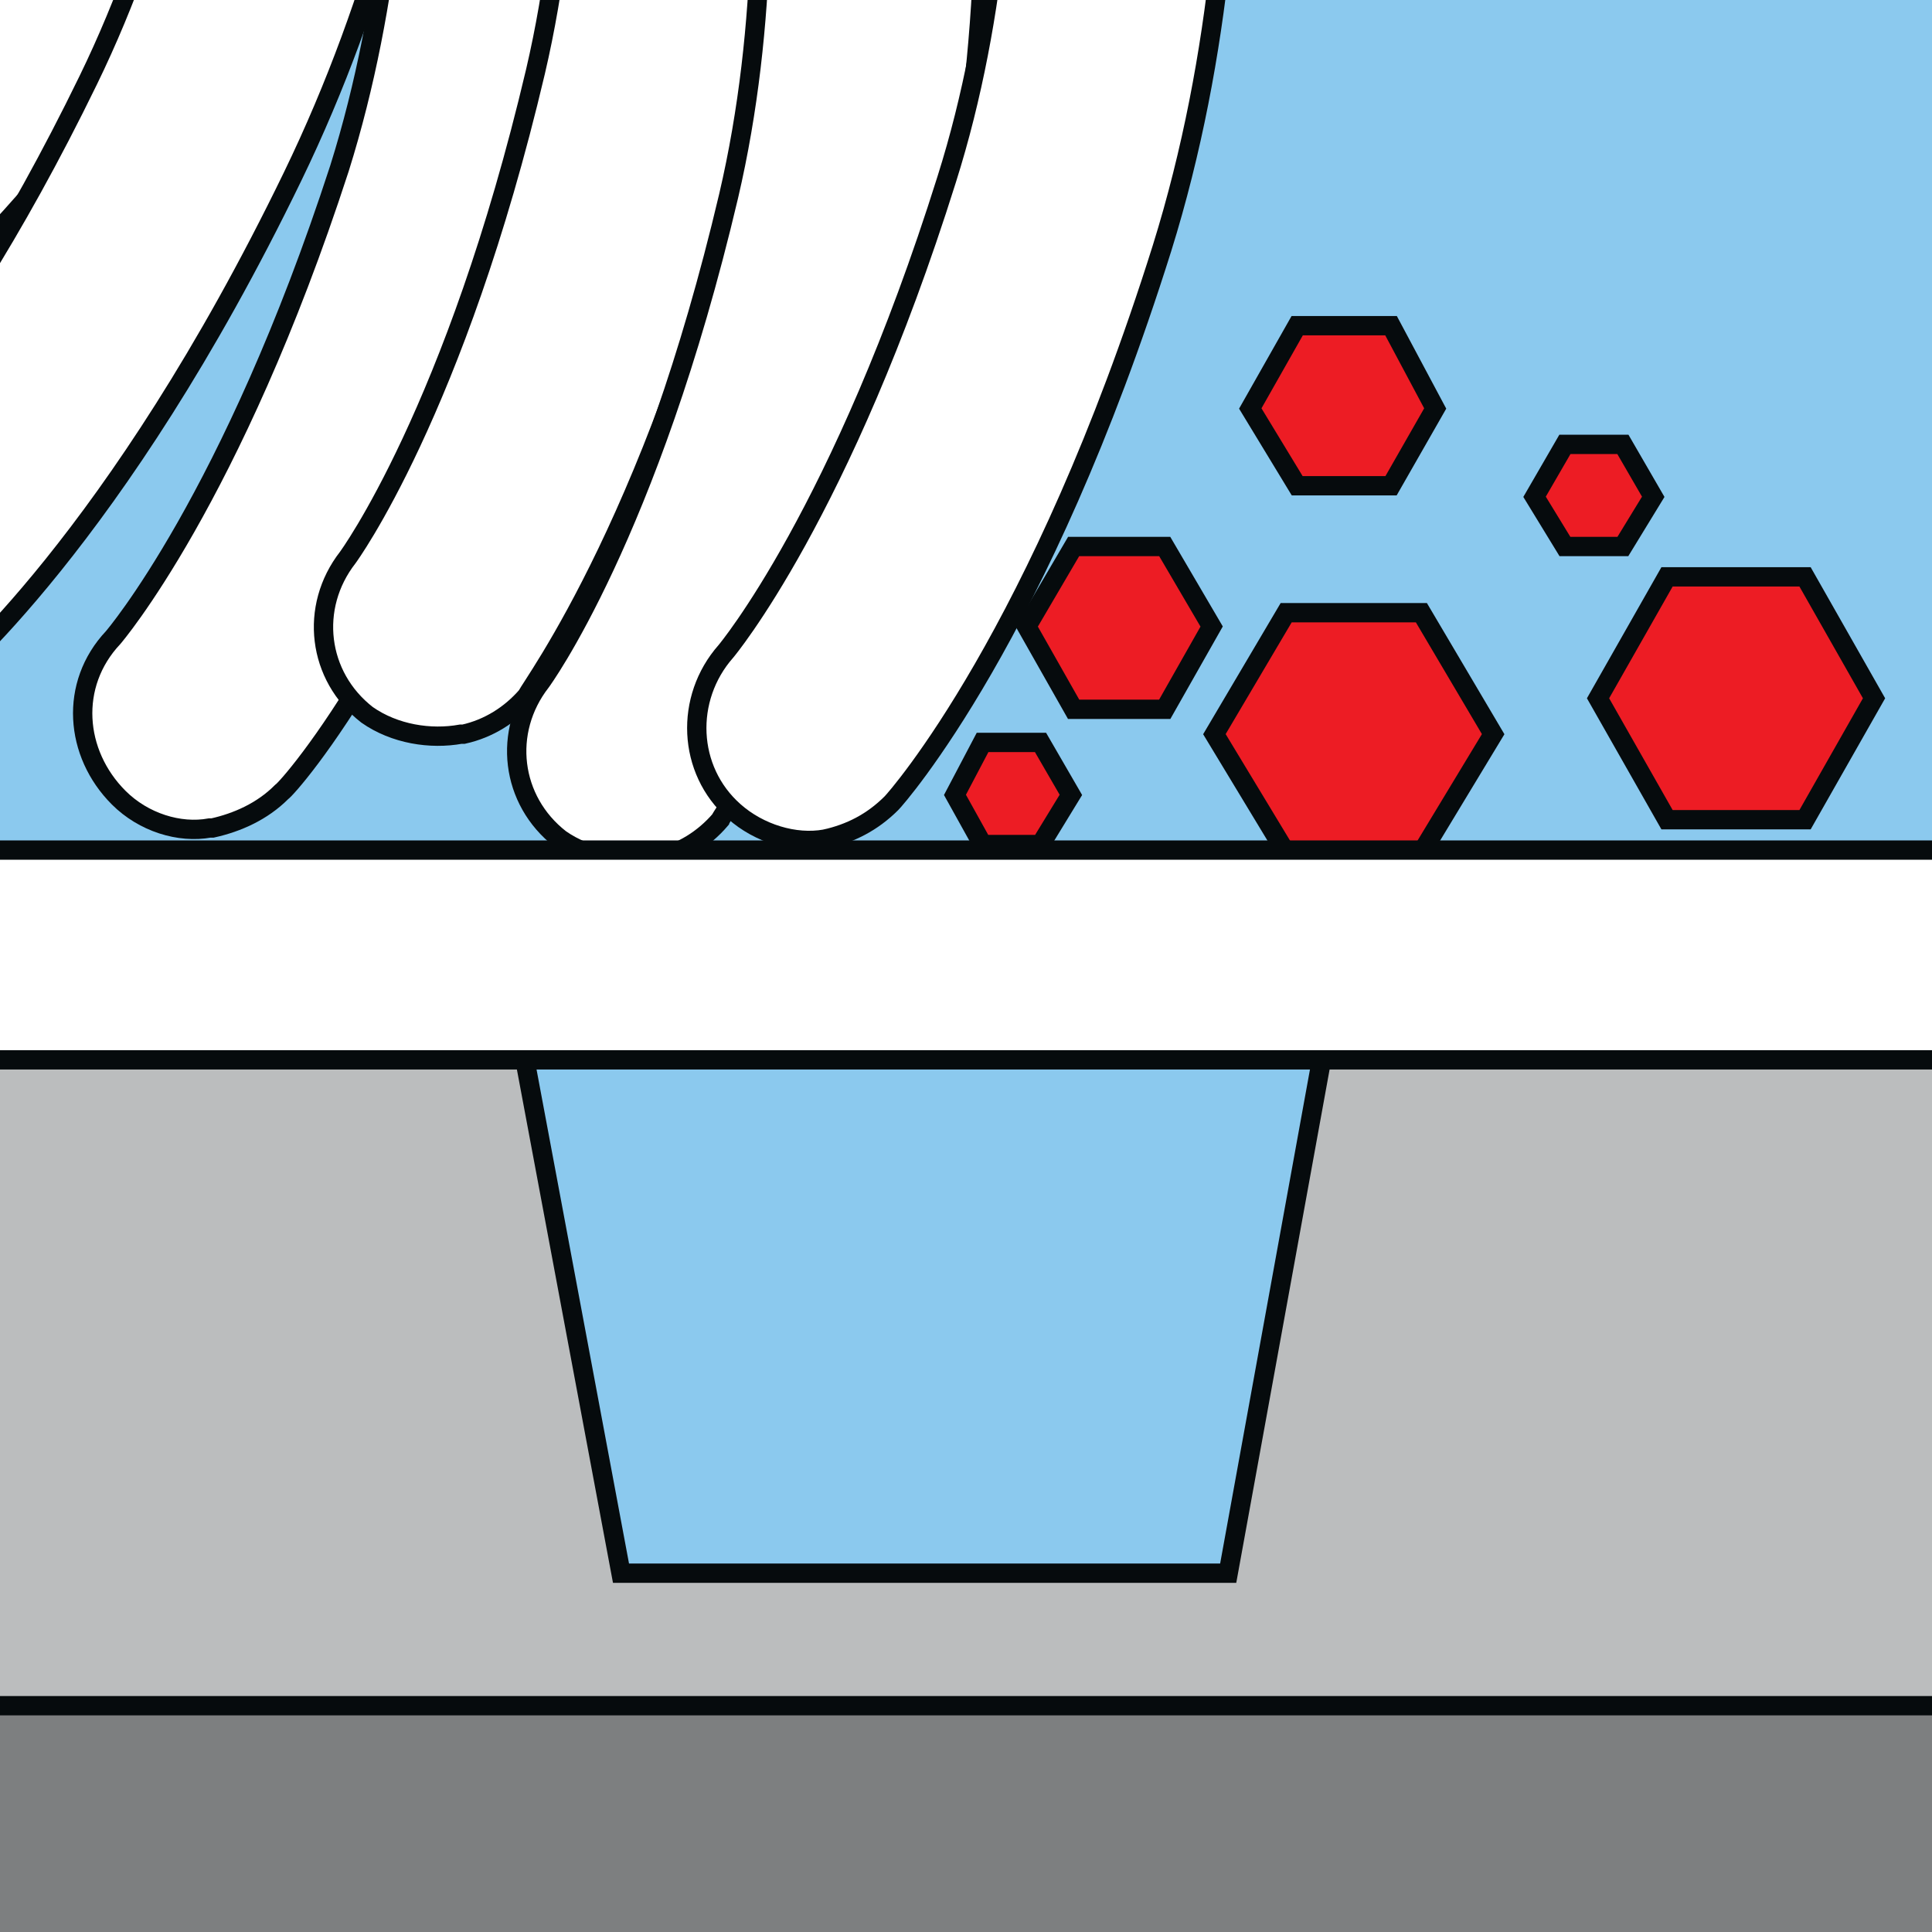 <?xml version="1.0" encoding="UTF-8"?>
<svg xmlns="http://www.w3.org/2000/svg" xmlns:xlink="http://www.w3.org/1999/xlink" version="1.1" viewBox="0 0 70 70">
  <defs>
    <style>
      .cls-1, .cls-2 {
        fill: none;
      }

      .cls-3 {
        fill: #ed1c24;
      }

      .cls-4 {
        clip-path: url(#clippath-1);
      }

      .cls-5 {
        clip-path: url(#clippath-2);
      }

      .cls-6 {
        fill: #fff;
      }

      .cls-7 {
        fill: #7d7f80;
      }

      .cls-2 {
        stroke: #060b0d;
        stroke-miterlimit: 10;
        stroke-width: .7px;
      }

      .cls-8 {
        fill: #8bc9ee;
      }

      .cls-9 {
        clip-path: url(#clippath);
      }

      .cls-10 {
        fill: #bbbdbe;
      }
    </style>
    <clipPath id="clippath">
      <rect class="cls-1" width="70" height="70"></rect>
    </clipPath>
    <clipPath id="clippath-1">
      <rect class="cls-1" width="70" height="70"></rect>
    </clipPath>
    <clipPath id="clippath-2">
      <rect class="cls-1" width="70" height="70"></rect>
    </clipPath>
  </defs>
  <!-- Generator: Adobe Illustrator 28.6.0, SVG Export Plug-In . SVG Version: 1.2.0 Build 709)  -->
  <g>
    <g id="Layer_2">
      <g>
        <rect class="cls-8" width="70" height="70"></rect>
        <polygon class="cls-3" points="47 17.6 45.3 14.8 47 11.8 50.4 11.8 52 14.8 50.4 17.6 47 17.6"></polygon>
        <polygon class="cls-2" points="47 17.6 45.3 14.8 47 11.8 50.4 11.8 52 14.8 50.4 17.6 47 17.6"></polygon>
        <polygon class="cls-3" points="38.9 25.7 37.2 22.7 38.9 19.8 42.2 19.8 43.9 22.7 42.2 25.7 38.9 25.7"></polygon>
        <polygon class="cls-2" points="38.9 25.7 37.2 22.7 38.9 19.8 42.2 19.8 43.9 22.7 42.2 25.7 38.9 25.7"></polygon>
        <polygon class="cls-3" points="60.4 29.7 57.9 25.3 60.4 20.9 65.4 20.9 67.9 25.3 65.4 29.7 60.4 29.7"></polygon>
        <polygon class="cls-2" points="60.4 29.7 57.9 25.3 60.4 20.9 65.4 20.9 67.9 25.3 65.4 29.7 60.4 29.7"></polygon>
        <polygon class="cls-3" points="46.6 30.9 44 26.6 46.6 22.2 51.5 22.2 54.1 26.6 51.5 30.9 46.6 30.9"></polygon>
        <polygon class="cls-2" points="46.6 30.9 44 26.6 46.6 22.2 51.5 22.2 54.1 26.6 51.5 30.9 46.6 30.9"></polygon>
        <polygon class="cls-3" points="56.7 19.8 55.6 18 56.7 16.1 58.8 16.1 59.9 18 58.8 19.8 56.7 19.8"></polygon>
        <polygon class="cls-2" points="56.7 19.8 55.6 18 56.7 16.1 58.8 16.1 59.9 18 58.8 19.8 56.7 19.8"></polygon>
        <polygon class="cls-3" points="35.6 30.6 34.6 28.8 35.6 26.9 37.7 26.9 38.8 28.8 37.7 30.6 35.6 30.6"></polygon>
        <polygon class="cls-2" points="35.6 30.6 34.6 28.8 35.6 26.9 37.7 26.9 38.8 28.8 37.7 30.6 35.6 30.6"></polygon>
        <rect class="cls-7" y="61.3" width="70" height="8.7"></rect>
        <g class="cls-9">
          <rect class="cls-2" x="-9.3" y="61.3" width="82.3" height="14.8"></rect>
        </g>
        <polygon class="cls-10" points="47.9 38.3 44.5 57 34.7 57 32.3 57 22.5 57 19 38.3 0 38.3 0 61.8 70 61.8 70 38.3 47.9 38.3"></polygon>
        <g class="cls-4">
          <polygon class="cls-2" points="47.9 38.3 44.5 57 34.7 57 32.3 57 22.5 57 19 38.3 -9.3 38.3 -9.3 61.8 72.9 61.8 72.9 38.3 47.9 38.3"></polygon>
          <path class="cls-6" d="M-12.7,17.3c-1.1-.2-2.2-.9-2.9-2-1.1-2-.3-4.5,1.6-5.6,0,0,5.7-3.4,13.2-13.4,7.5-10.1,9.7-23.8,9.8-23.9.3-2.2,2.4-3.8,4.7-3.4,2.2.3,3.8,2.5,3.4,4.7,0,.7-2.5,15.7-11.3,27.5-8.7,11.8-15.5,15.5-15.8,15.7-1,.6-1.9.7-2.8.5"></path>
          <path class="cls-2" d="M-12.7,17.3c-1.1-.2-2.2-.9-2.9-2-1.1-2-.3-4.5,1.6-5.6,0,0,5.7-3.4,13.2-13.4,7.5-10.1,9.7-23.8,9.8-23.9.3-2.2,2.4-3.8,4.7-3.4,2.2.3,3.8,2.5,3.4,4.7,0,.7-2.5,15.7-11.3,27.5-8.7,11.8-15.5,15.5-15.8,15.7-1,.6-1.9.7-2.8.5Z"></path>
          <path class="cls-6" d="M-4.7,25.7c-1.2,0-2.4-.5-3.2-1.5-1.4-1.7-1.1-4.3.6-5.7,0,0,5-4.3,10.5-15.6,5.6-11.5,5.3-25.2,5.3-25.4,0-2.3,1.7-4.2,4-4.2,2.2,0,4.2,1.7,4.2,4s.3,15.9-6.1,29.1C4.2,19.6-1.9,24.6-2.1,24.8c-.7.7-1.6,1-2.5,1"></path>
          <path class="cls-2" d="M-4.7,25.7c-1.2,0-2.4-.5-3.2-1.5-1.4-1.7-1.1-4.3.6-5.7,0,0,5-4.3,10.5-15.6,5.6-11.5,5.3-25.2,5.3-25.4,0-2.3,1.7-4.2,4-4.2,2.2,0,4.2,1.7,4.2,4s.3,15.9-6.1,29.1C4.2,19.6-1.9,24.6-2.1,24.8c-.7.7-1.6,1-2.5,1Z"></path>
          <path class="cls-6" d="M7.6,30c-1.1.2-2.4-.2-3.3-1.1-1.6-1.6-1.8-4.1-.2-5.8,0,0,4.3-5,8.2-17,3.8-12.1,1.6-25.7,1.6-25.8-.4-2.2,1.1-4.3,3.3-4.7,2.2-.4,4.3,1.1,4.7,3.4,0,.7,2.7,15.6-1.8,29.7-4.4,13.9-9.6,19.8-9.9,20-.7.7-1.6,1.1-2.5,1.3"></path>
          <path class="cls-2" d="M7.6,30c-1.1.2-2.4-.2-3.3-1.1-1.6-1.6-1.8-4.1-.2-5.8,0,0,4.3-5,8.2-17,3.8-12.1,1.6-25.7,1.6-25.8-.4-2.2,1.1-4.3,3.3-4.7,2.2-.4,4.3,1.1,4.7,3.4,0,.7,2.7,15.6-1.8,29.7-4.4,13.9-9.6,19.8-9.9,20-.7.7-1.6,1.1-2.5,1.3Z"></path>
          <path class="cls-6" d="M16.7,26.6c-1.1.2-2.4,0-3.4-.7-1.8-1.4-2.1-3.9-.7-5.7,0,0,3.9-5.3,6.8-17.6,2.9-12.4-.5-25.7-.6-25.9-.6-2.2.7-4.4,2.9-5,2.1-.6,4.4.7,5,2.9.2.7,3.9,15.4.6,29.8-3.3,14.2-8.1,20.5-8.2,20.8-.6.7-1.4,1.2-2.3,1.4"></path>
          <path class="cls-2" d="M16.7,26.6c-1.1.2-2.4,0-3.4-.7-1.8-1.4-2.1-3.9-.7-5.7,0,0,3.9-5.3,6.8-17.6,2.9-12.4-.5-25.7-.6-25.9-.6-2.2.7-4.4,2.9-5,2.1-.6,4.4.7,5,2.9.2.7,3.9,15.4.6,29.8-3.3,14.2-8.1,20.5-8.2,20.8-.6.7-1.4,1.2-2.3,1.4Z"></path>
          <path class="cls-6" d="M23.7,31.1c-1.1.2-2.4,0-3.4-.7-1.8-1.4-2.1-3.9-.7-5.7,0,0,3.9-5.3,6.8-17.6,2.9-12.4-.5-25.7-.6-25.9-.6-2.2.7-4.4,2.9-5,2.1-.6,4.4.7,5,2.9.2.7,3.9,15.4.6,29.8-3.3,14.2-8.1,20.5-8.2,20.8-.6.7-1.4,1.2-2.3,1.4"></path>
          <path class="cls-2" d="M23.7,31.1c-1.1.2-2.4,0-3.4-.7-1.8-1.4-2.1-3.9-.7-5.7,0,0,3.9-5.3,6.8-17.6,2.9-12.4-.5-25.7-.6-25.9-.6-2.2.7-4.4,2.9-5,2.1-.6,4.4.7,5,2.9.2.7,3.9,15.4.6,29.8-3.3,14.2-8.1,20.5-8.2,20.8-.6.7-1.4,1.2-2.3,1.4Z"></path>
          <path class="cls-6" d="M29.9,30.4c-1.1.2-2.4-.2-3.3-1-1.7-1.5-1.8-4.1-.3-5.8,0,0,4.2-5,8-17.1,3.8-12,1.3-25.6,1.3-25.8-.4-2.2,1.1-4.3,3.3-4.7,2.2-.4,4.3,1.1,4.7,3.3.2.7,2.9,15.6-1.5,29.7-4.4,14-9.6,19.9-9.8,20.1-.7.7-1.5,1.1-2.4,1.3"></path>
          <path class="cls-2" d="M29.9,30.4c-1.1.2-2.4-.2-3.3-1-1.7-1.5-1.8-4.1-.3-5.8,0,0,4.2-5,8-17.1,3.8-12,1.3-25.6,1.3-25.8-.4-2.2,1.1-4.3,3.3-4.7,2.2-.4,4.3,1.1,4.7,3.3.2.7,2.9,15.6-1.5,29.7-4.4,14-9.6,19.9-9.8,20.1-.7.7-1.5,1.1-2.4,1.3Z"></path>
        </g>
        <rect class="cls-6" y="30.8" width="70" height="7.6"></rect>
        <g class="cls-5">
          <rect class="cls-2" x="-8.3" y="30.8" width="82.3" height="7.6"></rect>
        </g>
      </g>
    </g>
  </g>
</svg>
